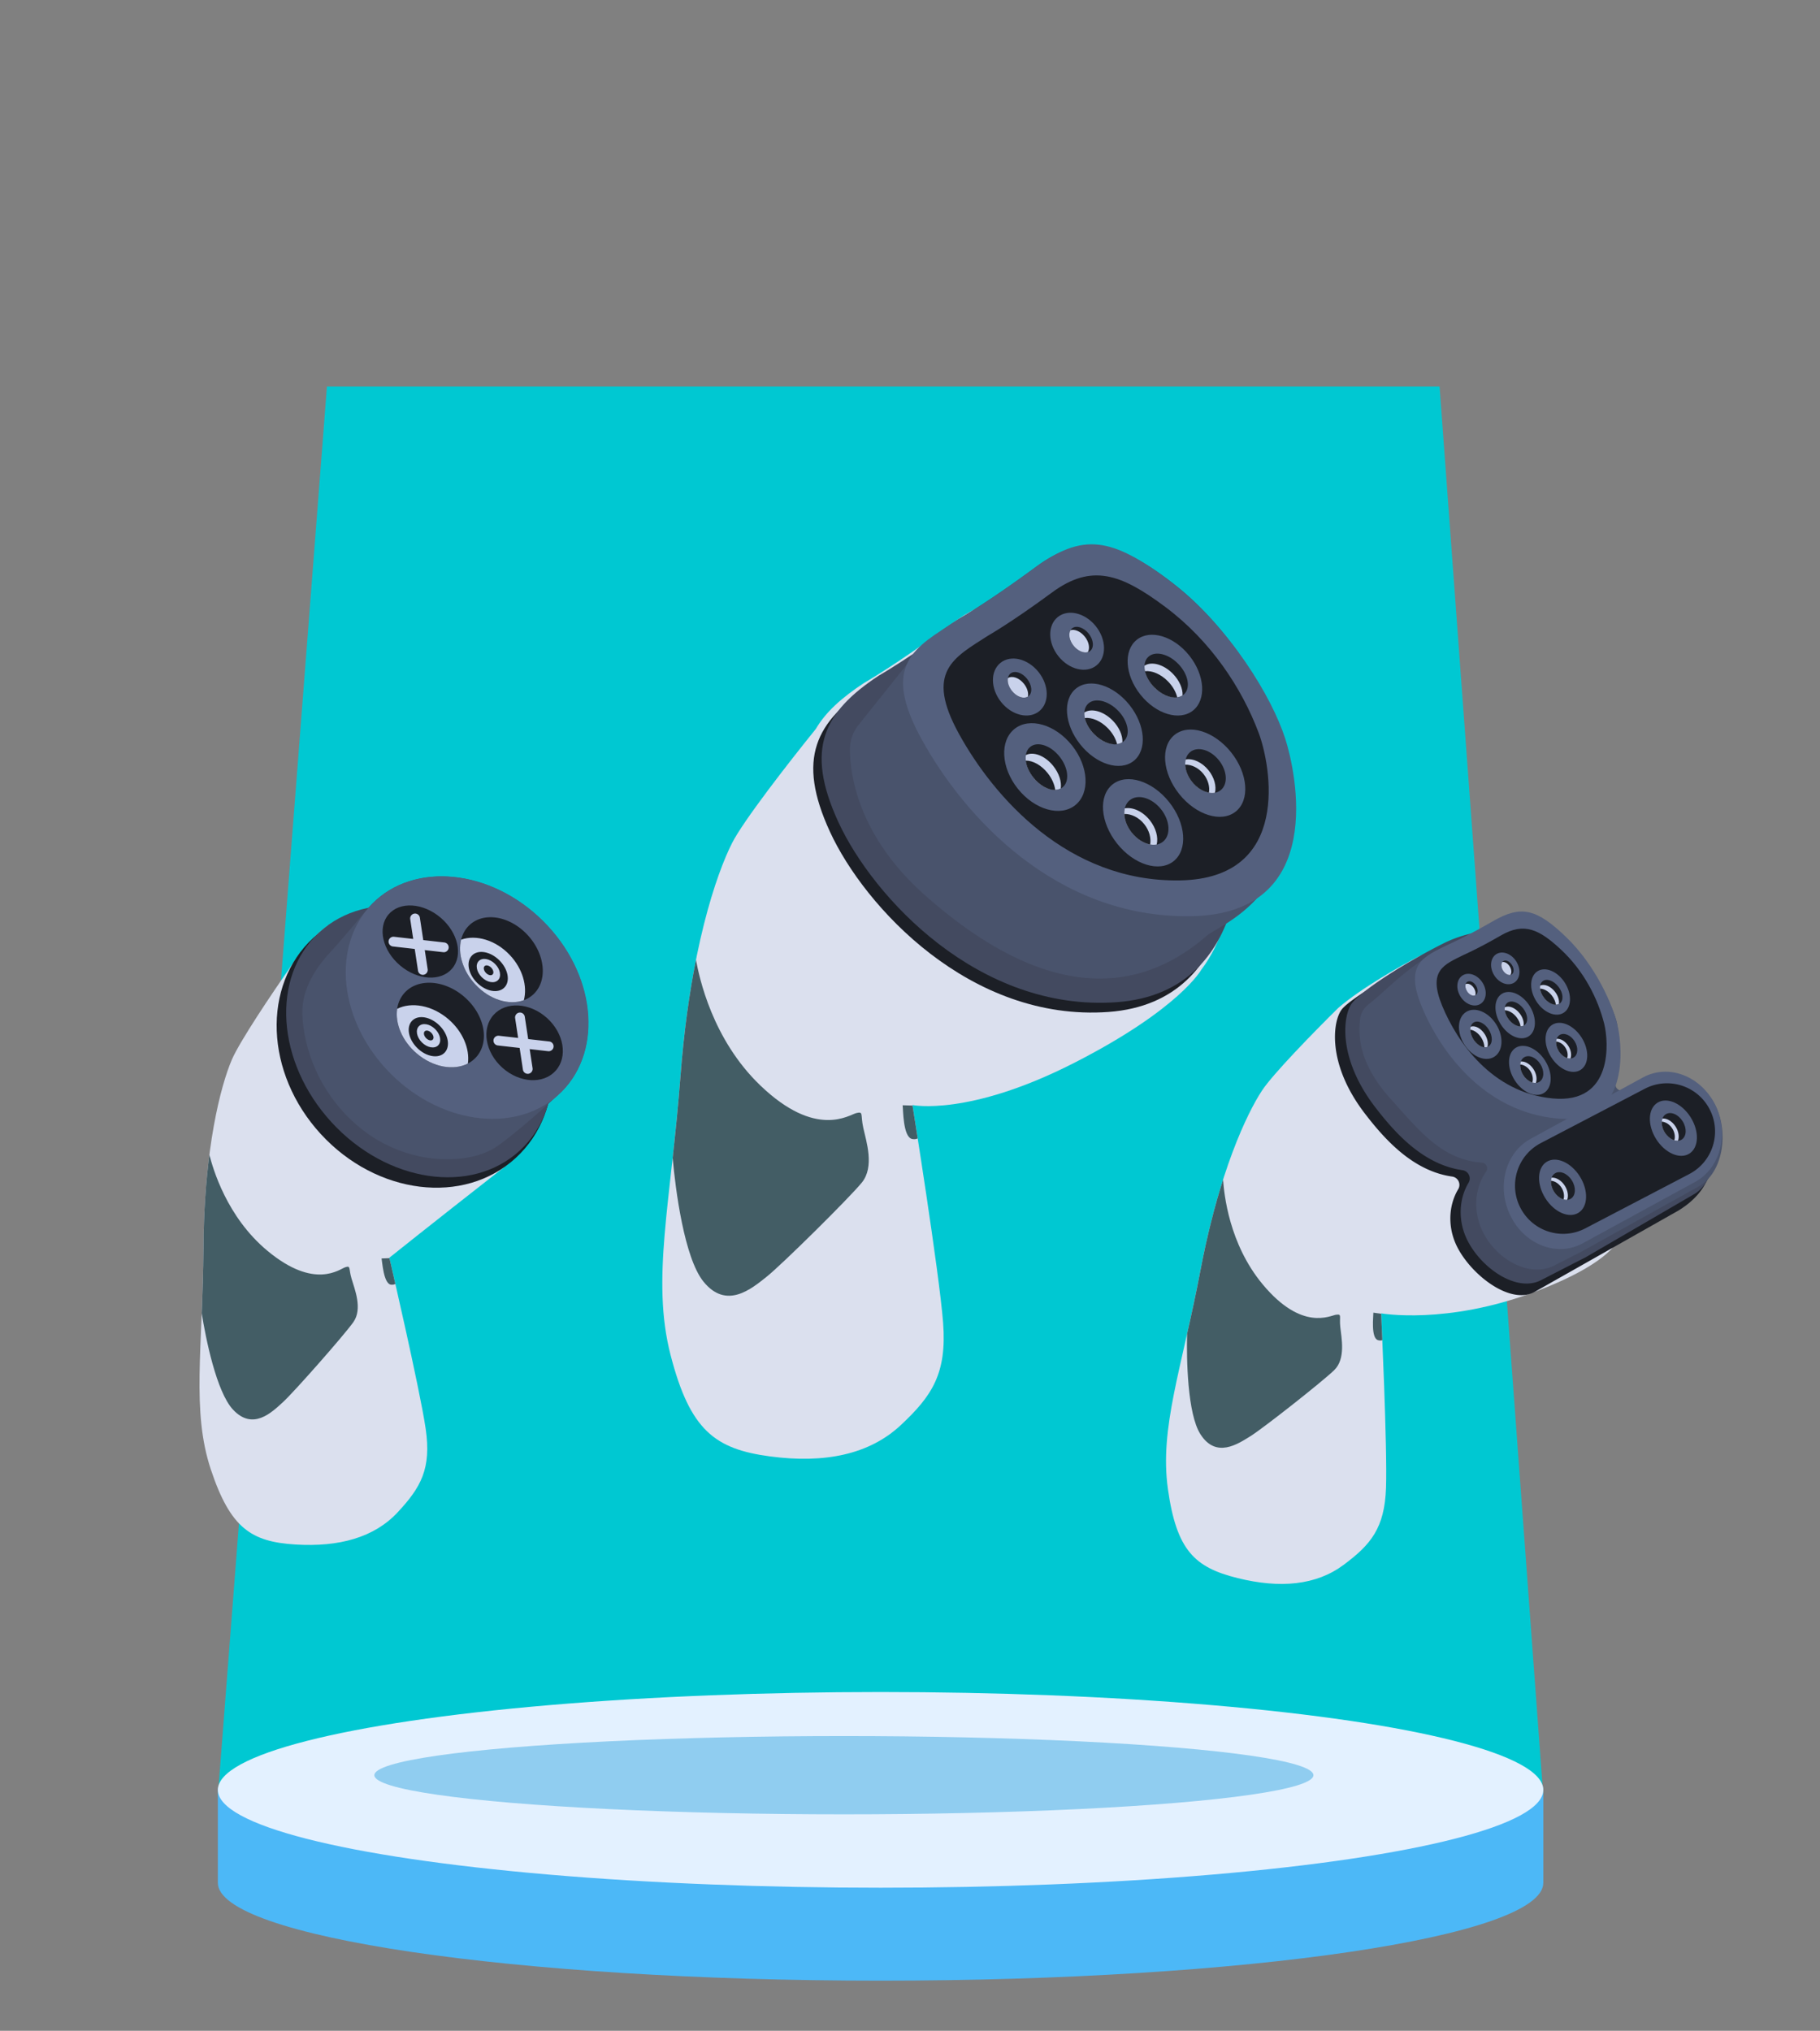 <svg xmlns="http://www.w3.org/2000/svg" width="329" height="367" fill="none"><rect width="100%" height="100%" fill="#808080" stroke="none"/><g clip-path="url(#a)"><path fill="#00C8D2" fill-rule="evenodd" d="M72.253-100.044 39.38 324.595h239.601l-31.255-424.639z" clip-rule="evenodd"/><path fill="#4CB8F7" fill-rule="evenodd" d="M159.182 340.255c66.164 0 119.801-7.916 119.801-17.682v-.001 17.683c0 9.766-53.637 17.683-119.801 17.683s-119.8-7.917-119.8-17.683v-17.646c.13 9.749 53.717 17.646 119.8 17.646" clip-rule="evenodd"/><ellipse cx="159.181" cy="323.457" fill="#E3F1FF" rx="119.8" ry="17.683"/><ellipse cx="152.55" cy="320.805" fill="#90CDF0" rx="84.877" ry="7.073"/></g><g clip-path="url(#b)"><path fill="#DBE0EE" d="M199.268 116.376c-13.489-8.701-17.888-10.562-27.566-3.417-9.679 7.145-15.553 10.489-15.553 10.489-3.947 2.603-6.901 5.23-8.665 8.271-4.964 6.138-13.103 16.612-15.131 20.599-2.858 5.618-7.63 19.529-9.352 42.245-1.724 22.716-5.297 36.664-1.787 50.29 3.511 13.626 8.032 17.009 17.947 18.337s17.997-.346 23.663-5.638c5.667-5.293 8.36-9.354 7.661-18.507-.7-9.153-5.542-39.347-5.542-39.347s10.136 2.121 29.239-7.623c19.102-9.742 22.989-16.855 22.99-16.855 7.458-9.868 6.189-24.977 4.93-28.084-1.845-4.552-9.342-22.061-22.831-30.762z"/><path fill="#435D65" d="M154.814 201.143c-1.328.32-7.268 4.701-17.366-4.982-8.712-8.354-11.05-19.55-11.637-22.702-1.176 5.914-2.189 12.941-2.808 21.105-.406 5.344-.913 10.201-1.407 14.686.503 5.709 2.097 18.048 5.555 22.339 4.17 5.175 8.717 1.29 11.416-.849s14.85-14.14 17.21-17.011.811-7.484.278-9.91c-.534-2.425.088-2.995-1.24-2.675zM163.169 199.738c.101.643.035 5.809 1.746 6.101.426.074.744.019.978-.114-.5-3.214-.857-5.452-.934-5.931z"/><path fill="#1C1F26" d="M157.323 123.879c-9.879 6.52-13.401 13.182-7.283 26.453 6.243 13.539 25.364 34.339 50.317 32.545 25.008-1.796 23.183-31.415 21.381-35.861-1.801-4.447-9.125-21.548-22.3-30.046s-17.471-10.316-26.925-3.337c-9.453 6.98-15.191 10.246-15.191 10.246z"/><path fill="#434A60" d="M158.835 122.11c-9.879 6.52-13.401 13.182-7.283 26.453 6.242 13.54 25.364 34.339 50.316 32.546 25.009-1.797 23.183-31.415 21.382-35.862-1.801-4.446-9.125-21.548-22.301-30.046-13.175-8.497-17.47-10.316-26.924-3.336s-15.191 10.246-15.191 10.246z"/><path fill="#49536C" d="M212.128 105.471c-9.265-7.2-16.1-9.506-24.813-3.074-8.712 6.431-13.999 9.441-13.999 9.441-3.824 2.467-6.375 4.436-8.907 7.648l-9.256 11.575a7.14 7.14 0 0 0-1.513 4.479c.065 4.925 1.732 15.753 13.593 26.262 16.032 14.206 34.408 21.674 50.983 7.243 2.4-2.09 21.012-8.176 13.274-36.757-1.155-4.267-7.9-17.91-19.362-26.817"/><path fill="#54607E" d="M172.96 112.127c-7.471 4.82-13.877 7.817-6.339 21.506s24.094 32.35 48.745 31.936c24.652-.415 18.891-26.104 16.956-32.118-2.39-7.427-9.957-20.067-20.568-28.204-10.858-8.327-16.082-8.993-24.794-2.562s-13.999 9.442-13.999 9.442z"/><path fill="#1C1F26" d="M178.582 114.887c-6.162 3.975-11.446 6.446-5.229 17.738 6.218 11.289 19.609 26.818 39.941 26.478 20.332-.343 16.399-20.899 14.248-26.629-3.063-8.161-8.683-16.676-16.95-22.837-7.985-5.951-13.279-7.842-20.464-2.536-7.186 5.305-11.546 7.787-11.546 7.787z"/><path fill="#54607E" d="M187.843 128.539c1.87-1.494 1.824-4.667-.102-7.086s-5.005-3.168-6.876-1.674c-1.87 1.494-1.825 4.666.102 7.085 1.927 2.42 5.005 3.169 6.876 1.675"/><path fill="#1C1F26" d="M185.927 125.811c.756-.604.639-2.011-.262-3.142s-2.244-1.558-3-.954-.639 2.011.262 3.142 2.244 1.558 3 .954"/><path fill="#C9D2EB" d="M185.824 125.874c.122-.679-.128-1.553-.728-2.306-.864-1.084-2.132-1.519-2.902-1.022-.121.678.129 1.552.729 2.305.863 1.085 2.131 1.519 2.901 1.023"/><path fill="#54607E" d="M198.199 120.262c1.87-1.495 1.825-4.667-.102-7.086s-5.005-3.169-6.875-1.674c-1.871 1.494-1.825 4.666.102 7.085 1.926 2.419 5.005 3.169 6.875 1.675"/><path fill="#1C1F26" d="M197.062 117.644c.756-.604.639-2.011-.262-3.142s-2.244-1.558-3-.954-.639 2.011.262 3.142 2.244 1.558 3 .954"/><path fill="#C9D2EB" d="M196.1 115.054c-.758-.951-1.826-1.402-2.596-1.164-.402.699-.201 1.843.556 2.793s1.826 1.402 2.596 1.164c.403-.699.202-1.844-.556-2.793"/><path fill="#54607E" d="M194.37 145.508c2.704-2.161 2.439-6.997-.592-10.803s-7.681-5.139-10.385-2.979c-2.705 2.16-2.44 6.997.592 10.802 3.031 3.806 7.68 5.14 10.385 2.98"/><path fill="#1C1F26" d="M192.076 142.282c1.31-1.047 1.067-3.533-.543-5.555s-3.976-2.81-5.287-1.764-1.067 3.534.543 5.555 3.976 2.811 5.287 1.764"/><path fill="#C9D2EB" d="M190.402 138.43c-1.484-1.864-3.614-2.68-4.964-1.972-.178 1.191.288 2.723 1.348 4.055 1.485 1.865 3.614 2.68 4.964 1.972.178-1.191-.288-2.723-1.348-4.055"/><path fill="#1C1F26" d="M185.419 137.452c.126.986.589 2.075 1.371 3.056 1.155 1.45 2.695 2.275 3.967 2.257-.126-.986-.589-2.075-1.371-3.055-1.155-1.451-2.694-2.276-3.967-2.258"/><path fill="#54607E" d="M204.937 137.507c2.46-1.966 2.122-6.488-.756-10.101s-7.205-4.949-9.665-2.984-2.122 6.488.756 10.101 7.205 4.949 9.665 2.984"/><path fill="#1C1F26" d="M203.204 133.891c1.198-1.174.706-3.624-1.099-5.472s-4.238-2.396-5.436-1.221-.706 3.624 1.098 5.472 4.239 2.395 5.437 1.221"/><path fill="#C9D2EB" d="M201.148 130.224c-1.665-1.705-3.865-2.301-5.136-1.46-.058 1.203.561 2.681 1.749 3.899 1.666 1.705 3.866 2.301 5.137 1.46.057-1.203-.561-2.68-1.75-3.899"/><path fill="#1C1F26" d="M196.092 129.756c.224.968.795 2.005 1.671 2.902 1.295 1.326 2.91 1.992 4.174 1.845-.224-.968-.796-2.005-1.671-2.902-1.295-1.326-2.91-1.992-4.174-1.845"/><path fill="#54607E" d="M215.665 128.398c2.441-1.949 2.141-6.389-.67-9.918s-7.066-4.808-9.506-2.858-2.141 6.39.67 9.918 7.066 4.808 9.506 2.858"/><path fill="#1C1F26" d="M214.076 125.431c1.198-1.174.706-3.624-1.099-5.472s-4.238-2.395-5.436-1.221-.706 3.624 1.099 5.472 4.238 2.395 5.436 1.221"/><path fill="#C9D2EB" d="M212.022 121.762c-1.665-1.705-3.865-2.301-5.136-1.46-.058 1.203.561 2.681 1.749 3.899 1.666 1.705 3.866 2.301 5.137 1.46.057-1.203-.561-2.68-1.75-3.899"/><path fill="#1C1F26" d="M206.965 121.295c.224.968.796 2.005 1.671 2.902 1.295 1.326 2.91 1.992 4.174 1.845-.224-.968-.796-2.005-1.671-2.902-1.295-1.326-2.91-1.992-4.174-1.845"/><path fill="#54607E" d="M212.157 155.624c2.596-2.074 2.228-6.859-.822-10.688-3.049-3.829-7.626-5.252-10.222-3.178s-2.228 6.859.822 10.688 7.626 5.252 10.222 3.178"/><path fill="#1C1F26" d="M210.222 152.114c1.463-1.168 1.31-3.798-.343-5.873s-4.179-2.81-5.642-1.641c-1.463 1.168-1.309 3.798.344 5.873 1.652 2.075 4.178 2.81 5.641 1.641"/><path fill="#C9D2EB" d="M209.098 152.612c.307-1.293-.122-2.968-1.251-4.385-1.283-1.61-3.091-2.412-4.52-2.144-.307 1.292.123 2.967 1.252 4.384 1.283 1.61 3.09 2.412 4.519 2.145"/><path fill="#1C1F26" d="M203.237 147.098c.04 1.086.493 2.301 1.343 3.368.946 1.188 2.179 1.936 3.334 2.139.2-1.154-.153-2.518-1.061-3.657-.983-1.235-2.369-1.893-3.618-1.851z"/><path fill="#54607E" d="M223.38 146.661c2.596-2.074 2.228-6.859-.822-10.688s-7.626-5.252-10.222-3.178-2.228 6.859.822 10.688 7.626 5.252 10.222 3.178"/><path fill="#1C1F26" d="M220.664 142.797c1.344-1.074 1.203-3.49-.316-5.397-1.518-1.906-3.839-2.581-5.183-1.508-1.345 1.074-1.203 3.491.315 5.397s3.84 2.582 5.184 1.508"/><path fill="#C9D2EB" d="M219.631 143.253c.283-1.187-.112-2.726-1.149-4.028-1.179-1.48-2.84-2.217-4.153-1.97-.283 1.187.111 2.726 1.149 4.028 1.179 1.48 2.84 2.217 4.153 1.97"/><path fill="#1C1F26" d="M214.243 138.187c.038.999.453 2.114 1.234 3.095.87 1.091 2.002 1.778 3.063 1.964.184-1.061-.14-2.312-.974-3.36-.904-1.135-2.176-1.739-3.323-1.7z"/></g><g clip-path="url(#c)"><path fill="#DBE0EE" d="M72.388 181.003c-11.195-6.139-13.177-13.707-13.177-13.707-2.992 2.29-5 4.737-6.432 7.052-3.606 5.151-9.499 13.92-10.89 17.197-1.962 4.62-4.99 15.924-5.111 34.042s-2.194 29.386 1.344 39.996 7.315 13.04 15.266 13.532 14.28-1.291 18.49-5.811c4.212-4.518 6.129-7.893 5.07-15.115s-6.564-30.901-6.564-30.901 6.414-5.148 20.603-16.25c13.457-10.529-7.404-23.898-18.599-30.037z"/><path fill="#435D65" d="M62.415 229.009c-1.037.329-5.517 4.141-14.072-2.971-7.38-6.135-9.852-14.884-10.493-17.352-.61 4.758-1.03 10.39-1.072 16.903-.029 4.262-.166 8.144-.312 11.729.712 4.5 2.657 14.198 5.64 17.407 3.597 3.869 6.996.53 9.023-1.319 2.028-1.85 11.023-12.058 12.74-14.468s.235-5.983-.322-7.877c-.558-1.895-.095-2.381-1.133-2.053zM68.976 227.422c.116.504.347 4.605 1.721 4.742.342.033.592-.028.772-.147-.573-2.52-.98-4.275-1.068-4.652l-1.426.057"/><path fill="#1C1F26" d="M93.236 209.257c9.362-8.609 8.763-24.498-1.338-35.488s-25.878-12.919-35.24-4.31-8.764 24.498 1.337 35.488 25.878 12.92 35.24 4.31"/><path fill="#434A60" d="M93.96 207.927c8.778-8.073 7.78-23.445-2.229-34.336s-25.239-13.175-34.017-5.102c-8.779 8.072-7.78 23.445 2.229 34.335s25.239 13.175 34.017 5.103"/><path fill="#49536C" d="M98.128 166.451c-9.453-9.38-23.263-10.785-30.847-3.138q-.552.558-1.041 1.157s-4.79 5.765-6.484 7.554-4.968 5.8-5.09 10.437c-.124 4.637 1.798 14.309 10.446 21.369s19.96 6.795 24.927 3.203c4.965-3.594 11.472-9.749 11.472-9.749 7.585-7.647 6.07-21.451-3.382-30.832z"/><path fill="#54607E" d="M101.561 197.262c7.583-7.648 6.067-21.452-3.386-30.832-9.454-9.38-23.265-10.784-30.848-3.135-7.584 7.648-6.068 21.451 3.386 30.831 9.453 9.38 23.265 10.784 30.848 3.136"/><path fill="#54607E" d="M100.74 194.323c6.395-6.674 4.557-18.818-4.106-27.124-8.662-8.307-20.869-9.63-27.264-2.955-6.395 6.674-4.556 18.818 4.106 27.124 8.663 8.306 20.87 9.629 27.264 2.955"/><path fill="#1C1F26" d="M100.443 193.498c2.229-2.479 1.525-6.748-1.573-9.536s-7.416-3.036-9.645-.557c-2.23 2.48-1.525 6.749 1.573 9.536s7.416 3.037 9.645.557"/><path fill="#1C1F26" d="M86.217 190.882a5.3 5.3 0 0 1-1.638 1.315c-2.573 1.33-6.305.695-9.246-1.814-2.65-2.26-3.932-5.421-3.539-8.072.15-1.007.539-1.939 1.187-2.722 2.357-2.842 7.23-2.619 10.885.5 3.654 3.118 4.709 7.95 2.351 10.794z"/><path fill="#C9D2EB" d="M84.58 192.196c-2.574 1.33-6.306.694-9.247-1.815-2.65-2.26-3.932-5.421-3.539-8.072 2.587-1.294 6.299-.652 9.228 1.844 2.64 2.25 3.926 5.393 3.558 8.043"/><path fill="#1C1F26" d="M96.46 179.653a5.1 5.1 0 0 1-1.762 1.098c-2.638.979-6.175-.062-8.75-2.817-2.3-2.458-3.21-5.616-2.591-8.123.247-.996.733-1.891 1.47-2.597 2.593-2.484 7.3-1.714 10.513 1.72 3.21 3.435 3.713 8.233 1.12 10.719"/><path fill="#1C1F26" d="M81.728 175.035c2.024-2.384 1.091-6.505-2.084-9.204-3.175-2.698-7.391-2.953-9.416-.568-2.024 2.384-1.091 6.505 2.084 9.203 3.176 2.699 7.391 2.953 9.416.569"/><path fill="#C9D2EB" d="M94.697 180.752c-2.638.978-6.174-.063-8.75-2.818-2.3-2.457-3.21-5.615-2.591-8.123 2.688-.955 6.23.059 8.796 2.772 2.325 2.457 3.216 5.636 2.545 8.169"/><path fill="#1C1F26" d="M91.171 178.467c1.112-1.121.704-3.328-.91-4.93-1.615-1.602-3.825-1.992-4.936-.871-1.112 1.121-.704 3.328.91 4.93 1.615 1.602 3.825 1.992 4.936.871"/><path fill="#C9D2EB" d="M90.03 177.123c.66-.666.415-1.979-.547-2.933s-2.277-1.189-2.937-.523-.415 1.979.547 2.933 2.276 1.188 2.936.523"/><path fill="#1C1F26" d="M89.04 176.105c.27-.255.167-.802-.23-1.221-.396-.419-.936-.551-1.206-.296s-.168.802.229 1.221c.396.419.936.552 1.206.296M80.353 190.252c1.111-1.121.704-3.328-.91-4.93-1.615-1.602-3.825-1.992-4.936-.871-1.112 1.121-.704 3.328.91 4.93 1.615 1.602 3.825 1.992 4.936.871"/><path fill="#C9D2EB" d="M79.209 188.908c.66-.666.415-1.979-.547-2.933-.961-.954-2.276-1.188-2.936-.523-.66.666-.415 1.979.547 2.933.961.954 2.276 1.188 2.936.523"/><path fill="#1C1F26" d="M78.217 187.888c.27-.255.167-.802-.229-1.221s-.936-.551-1.206-.296-.168.803.229 1.221c.396.419.936.552 1.206.296"/><path fill="#C9D2EB" d="M81.102 171.304a.89.89 0 0 1-.451.67.87.87 0 0 1-.525.103l-3.31-.377s-.01 0-.014.002a.03.03 0 0 0-.013.024l.519 3.426a.885.885 0 0 1-.742 1.005.886.886 0 0 1-1.003-.744l-.59-3.905q-.004-.018-.021-.02l-3.93-.447a.885.885 0 0 1-.777-.978.887.887 0 0 1 .976-.776l3.447.392s.008.001.012-.001a.03.03 0 0 0 .013-.024l-.537-3.547a.89.89 0 0 1 .739-1.004.88.88 0 0 1 1.005.742l.61 4.026q.005.015.02.019l3.796.431a.89.89 0 0 1 .777.981zM100.066 189.193a.886.886 0 0 1-.975.773l-3.311-.377-.013.001a.03.03 0 0 0-.013.025l.519 3.425a.887.887 0 0 1-.742 1.005.885.885 0 0 1-1.003-.743l-.591-3.906c-.002-.01-.01-.019-.02-.019l-3.93-.447a.886.886 0 0 1-.777-.978.89.89 0 0 1 .976-.776l3.446.392.012-.001c.005-.003.014-.011.014-.024l-.537-3.548a.886.886 0 0 1 .739-1.003.886.886 0 0 1 1.005.741l.61 4.026q.005.015.02.02l3.796.431a.89.89 0 0 1 .777.981z"/></g><g clip-path="url(#d)"><path fill="#DBE0EE" d="M284.169 174.617c-9.879-8.058-27.387-1.933-27.387-1.933-3.348 1.706-10.788 5.926-14.868 9.468-4.465 4.406-11.822 11.952-13.777 14.92-2.756 4.181-7.759 14.738-11.136 32.514-3.377 17.774-7.436 28.466-5.874 39.53s4.832 14.134 12.544 16.057c7.711 1.924 14.242 1.317 19.187-2.359 4.944-3.676 7.432-6.644 7.692-13.929s-.883-31.542-.883-31.542 11.803 2.121 27.752-3.88 15.662-10.822 15.663-10.824c6.766-7.129 8.578-15.413 7.86-17.977-.488-1.745-7.165-1.946-9.304-6.601-2.466-5.365-2.177-19.13-7.468-23.444z"/><path fill="#435D65" d="M241.541 237.588c-1.077.135-6.157 3.068-13.272-5.466-6.137-7.362-6.99-16.405-7.173-18.945-1.454 4.564-2.877 10.02-4.092 16.409-.794 4.181-1.626 7.97-2.414 11.465-.11 4.55.054 14.43 2.403 18.121 2.833 4.453 6.77 1.788 9.09.339 2.322-1.45 12.982-9.848 15.101-11.905s1.305-5.835 1.099-7.796.335-2.356-.742-2.221zM248.263 237.217c.022.517-.489 4.588.837 4.97.33.095.585.08.782-.004-.109-2.581-.193-4.379-.211-4.763z"/><path fill="#1C1F26" d="M307.446 202.221c-4.4-8.306-11.793-5.766-16.244-3.335l-5.561 3.037c1.297-3.138 1.948-7.37 1.074-13.055-.38-2.475-6.465-8.884-12.355-14.62-4.761-4.636-8.465-6.365-13.778-3.294s-16.163 9.118-18.021 11.449c-1.587 1.991-2.849 9.716 4.193 18.868 3.506 4.557 8.629 10.349 15.761 11.354a1.517 1.517 0 0 1 1.085 2.279c-1.755 2.926-1.955 6.898-.208 10.387 2.531 5.057 9.577 10.604 14.028 8.172l25.955-14.678c3.317-2.01 9.142-6.991 4.071-16.563z"/><path fill="#434A60" d="M308.651 200.177c-2.531-5.057-7.001-7.584-11.452-5.152l-5.56 3.038c1.296-3.138-2.183-4.664-3.056-10.349-.38-2.475-3.315-10.577-9.207-16.313-4.761-4.636-12.927-3.678-18.414-.93-7.077 3.544-14.677 8.448-16.534 10.779-1.588 1.991-2.85 9.715 4.192 18.867 3.506 4.558 8.629 10.349 15.761 11.355a1.517 1.517 0 0 1 1.085 2.279c-1.755 2.926-1.955 6.898-.208 10.387 2.531 5.057 8.991 9.575 13.442 7.143 0 0 7.001-3.602 7.887-4.039l19.508-11.351c4.451-2.432 5.087-10.655 2.555-15.712z"/><path fill="#49536C" d="M310.065 199.711c-2.531-5.054-8.785-6.984-13.236-4.553l-3.256 1.778c-.795.434-1.723-.292-1.498-1.17.716-2.804.935-6.292.27-10.623-.38-2.475-4.029-10.335-9.918-16.069-4.76-4.635-7.347-5.407-12.659-2.336-4.986 2.882-10.551 5.493-11.215 5.803a1 1 0 0 0-.127.07c-5.521 3.569-8.594 7.057-10.97 8.834-.844.631-1.432 1.561-1.581 2.605l-.021.171c-.275 2.774-.421 7.777 5.591 14.436 5.302 5.874 9.229 10.895 16.426 11.454.805.063 1.222.978.76 1.641-2.067 2.963-2.409 7.212-.554 10.917 2.531 5.055 8.589 8.378 13.039 5.947l4.922-2.505c.41-.225 20.95-11.649 20.95-11.649 4.451-2.43 5.607-9.693 3.077-14.749z"/><path fill="#54607E" d="M261.75 170.72c-4.326 2.15-7.968 3.381-4.728 11.222 3.24 7.843 11.046 18.912 24.382 20.178s11.786-12.945 11.106-16.307c-.84-4.153-4.158-11.43-9.394-16.463-5.358-5.149-8.139-5.824-13.233-2.879s-8.132 4.25-8.132 4.25z"/><path fill="#1C1F26" d="M264.619 172.549c-3.569 1.773-6.571 2.788-3.9 9.256 2.672 6.468 8.959 15.657 19.959 16.701 11 1.043 10.124-10.287 9.31-13.509-1.159-4.588-3.676-9.524-7.766-13.348-3.95-3.693-6.693-5.033-10.895-2.605s-6.707 3.504-6.707 3.504z"/><path fill="#54607E" d="M267.626 181.42c1.101-.693 1.269-2.408.375-3.829s-2.509-2.012-3.61-1.319-1.268 2.408-.375 3.829 2.51 2.012 3.61 1.319"/><path fill="#1C1F26" d="M266.757 179.833c.445-.28.467-1.046.049-1.711s-1.117-.977-1.563-.696c-.445.28-.467 1.047-.049 1.711s1.117.977 1.563.696"/><path fill="#C9D2EB" d="M266.697 179.86c.107-.359.025-.846-.254-1.288-.401-.637-1.059-.949-1.505-.727-.107.36-.025.846.254 1.288.401.638 1.059.95 1.505.727"/><path fill="#54607E" d="M273.722 177.579c1.1-.693 1.268-2.407.375-3.829s-2.51-2.012-3.61-1.319-1.269 2.408-.375 3.829 2.509 2.012 3.61 1.319"/><path fill="#1C1F26" d="M273.265 176.097c.445-.28.468-1.047.05-1.711s-1.118-.977-1.563-.696c-.445.28-.467 1.046-.049 1.711s1.117.977 1.562.696"/><path fill="#C9D2EB" d="M272.904 174.641c-.351-.559-.9-.867-1.331-.785-.26.354-.221.982.13 1.541s.9.866 1.331.785c.26-.354.221-.982-.13-1.541"/><path fill="#54607E" d="M270.123 190.973c1.592-1.003 1.742-3.629.336-5.866s-3.836-3.238-5.427-2.236c-1.591 1.003-1.742 3.629-.336 5.866s3.836 3.238 5.427 2.236"/><path fill="#1C1F26" d="M269.08 189.093c.771-.486.791-1.843.044-3.03-.746-1.188-1.976-1.757-2.747-1.272-.771.486-.791 1.843-.045 3.031.746 1.187 1.977 1.756 2.748 1.271"/><path fill="#C9D2EB" d="M268.41 186.913c-.69-1.097-1.79-1.665-2.561-1.364-.169.631-.009 1.488.483 2.269.689 1.096 1.789 1.665 2.56 1.364.169-.632.009-1.488-.482-2.269"/><path fill="#1C1F26" d="M265.777 186.084c.008.539.192 1.155.555 1.732.536.853 1.317 1.39 2.005 1.458-.008-.54-.193-1.155-.555-1.733-.537-.852-1.317-1.389-2.005-1.457"/><path fill="#54607E" d="M276.314 187.293c1.448-.912 1.539-3.373.205-5.496-1.335-2.124-3.59-3.106-5.038-2.194-1.447.912-1.539 3.372-.204 5.496 1.334 2.123 3.589 3.106 5.037 2.194"/><path fill="#1C1F26" d="M275.597 185.24c.718-.562.601-1.914-.261-3.02s-2.143-1.548-2.861-.987-.601 1.913.261 3.019 2.143 1.549 2.861.988"/><path fill="#C9D2EB" d="M274.709 183.134c-.795-1.021-1.947-1.476-2.685-1.099-.105.646.139 1.481.707 2.21.796 1.021 1.948 1.475 2.686 1.099.105-.646-.14-1.481-.708-2.21"/><path fill="#1C1F26" d="M272.007 182.576c.063.536.307 1.13.727 1.667.619.795 1.45 1.25 2.141 1.249-.062-.536-.307-1.13-.726-1.667-.619-.795-1.451-1.25-2.142-1.249"/><path fill="#54607E" d="M282.657 183.025c1.436-.904 1.544-3.318.241-5.392-1.303-2.073-3.523-3.021-4.959-2.116s-1.544 3.318-.241 5.392c1.303 2.073 3.524 3.021 4.959 2.116"/><path fill="#1C1F26" d="M281.98 181.329c.718-.561.601-1.913-.261-3.019s-2.143-1.549-2.861-.987-.601 1.913.261 3.019 2.143 1.549 2.861.987"/><path fill="#C9D2EB" d="M281.092 179.224c-.795-1.021-1.947-1.476-2.685-1.099-.105.646.139 1.48.707 2.21.796 1.021 1.948 1.475 2.686 1.099.105-.646-.14-1.481-.708-2.21"/><path fill="#1C1F26" d="M278.39 178.665c.062.536.307 1.13.726 1.667.619.795 1.451 1.25 2.142 1.249-.062-.536-.307-1.13-.726-1.667-.619-.795-1.451-1.25-2.142-1.249"/><path fill="#54607E" d="M279.112 197.508c1.528-.962 1.619-3.567.205-5.818s-3.799-3.295-5.327-2.333c-1.527.963-1.619 3.567-.204 5.818 1.414 2.251 3.799 3.295 5.326 2.333"/><path fill="#1C1F26" d="M278.281 195.495c.86-.542.937-1.971.171-3.19-.767-1.22-2.086-1.769-2.947-1.226s-.937 1.97-.171 3.19 2.086 1.768 2.947 1.226"/><path fill="#C9D2EB" d="M277.642 195.696c.244-.679.114-1.61-.409-2.443-.594-.946-1.522-1.488-2.311-1.429-.243.678-.114 1.609.409 2.442.594.946 1.523 1.488 2.311 1.43"/><path fill="#1C1F26" d="M274.811 192.367c-.045.588.126 1.271.521 1.898.439.698 1.059 1.176 1.67 1.356.179-.611.071-1.367-.35-2.037-.456-.725-1.164-1.165-1.841-1.217"/><path fill="#54607E" d="M285.716 193.348c1.527-.962 1.619-3.567.205-5.818-1.415-2.25-3.8-3.295-5.327-2.333s-1.619 3.567-.205 5.818c1.415 2.25 3.799 3.295 5.327 2.333"/><path fill="#1C1F26" d="M284.483 191.098c.791-.498.861-1.81.157-2.931-.705-1.121-1.917-1.625-2.708-1.127s-.861 1.811-.157 2.931 1.917 1.626 2.708 1.127"/><path fill="#C9D2EB" d="M283.898 191.281c.225-.624.105-1.478-.376-2.243-.546-.87-1.399-1.368-2.123-1.315-.225.623-.105 1.478.376 2.243.546.87 1.399 1.368 2.123 1.315"/><path fill="#1C1F26" d="M281.295 188.222c-.041.541.116 1.168.478 1.744.404.642.973 1.08 1.535 1.246.164-.561.065-1.257-.322-1.873-.419-.667-1.07-1.07-1.691-1.118z"/><path fill="#54607E" d="m306.437 213.582-20.325 11.102c-4.588 2.506-10.421.312-13.03-4.898-2.608-5.212-1.005-11.467 3.583-13.972l20.325-11.102c4.588-2.506 10.421-.312 13.03 4.898 2.608 5.212 1.005 11.467-3.583 13.972"/><path fill="#1C1F26" d="m297.335 196.75-18.81 9.824c-4.246 2.218-5.889 7.467-3.669 11.724 2.219 4.257 7.46 5.91 11.706 3.692l18.81-9.825c4.246-2.217 5.889-7.466 3.669-11.723-2.219-4.257-7.46-5.91-11.706-3.692"/><path fill="#54607E" d="M285.353 219.159c1.723-1.086 1.827-4.023.232-6.561s-4.285-3.716-6.008-2.631-1.827 4.023-.232 6.561 4.285 3.716 6.008 2.631"/><path fill="#1C1F26" d="M283.965 216.62c.892-.561.971-2.041.177-3.305s-2.161-1.833-3.053-1.271-.972 2.042-.177 3.306c.794 1.263 2.161 1.832 3.053 1.27"/><path fill="#C9D2EB" d="M283.305 216.828c.253-.703.119-1.668-.424-2.53-.616-.982-1.577-1.542-2.394-1.482-.253.703-.119 1.668.424 2.53.616.981 1.577 1.542 2.394 1.482"/><path fill="#1C1F26" d="M280.37 213.379c-.046.61.131 1.317.539 1.967.454.723 1.097 1.219 1.73 1.405.185-.633.072-1.417-.363-2.111-.473-.752-1.207-1.206-1.908-1.261z"/><path fill="#54607E" d="M305.385 208.475c1.723-1.085 1.827-4.023.232-6.561s-4.285-3.716-6.008-2.63c-1.723 1.085-1.827 4.023-.232 6.561s4.285 3.715 6.008 2.63"/><path fill="#1C1F26" d="M303.995 205.94c.892-.562.971-2.042.177-3.306s-2.161-1.833-3.053-1.271-.971 2.042-.177 3.306 2.161 1.833 3.053 1.271"/><path fill="#C9D2EB" d="M303.336 206.144c.253-.703.119-1.667-.423-2.53-.617-.981-1.578-1.542-2.395-1.482-.253.704-.119 1.668.424 2.531.616.981 1.577 1.542 2.394 1.481"/><path fill="#1C1F26" d="M300.402 202.694c-.046.61.131 1.318.539 1.968.455.723 1.097 1.219 1.73 1.404.185-.632.073-1.417-.363-2.111-.472-.752-1.207-1.206-1.907-1.26z"/></g><defs><clipPath id="a"><path fill="#fff" d="M39.024 69.84h239.963v288.097H39.024z"/></clipPath><clipPath id="b"><path fill="#fff" d="m71.896 140.646 135.036-62.591 61.122 131.866-135.037 62.591z"/></clipPath><clipPath id="c"><path fill="#fff" d="m.713 199.295 89.67-49.467 48.306 87.565-89.67 49.468z"/></clipPath><clipPath id="d"><path fill="#fff" d="m181.902 183.919 110.667-36.959 36.09 108.069-110.666 36.959z"/></clipPath></defs></svg>